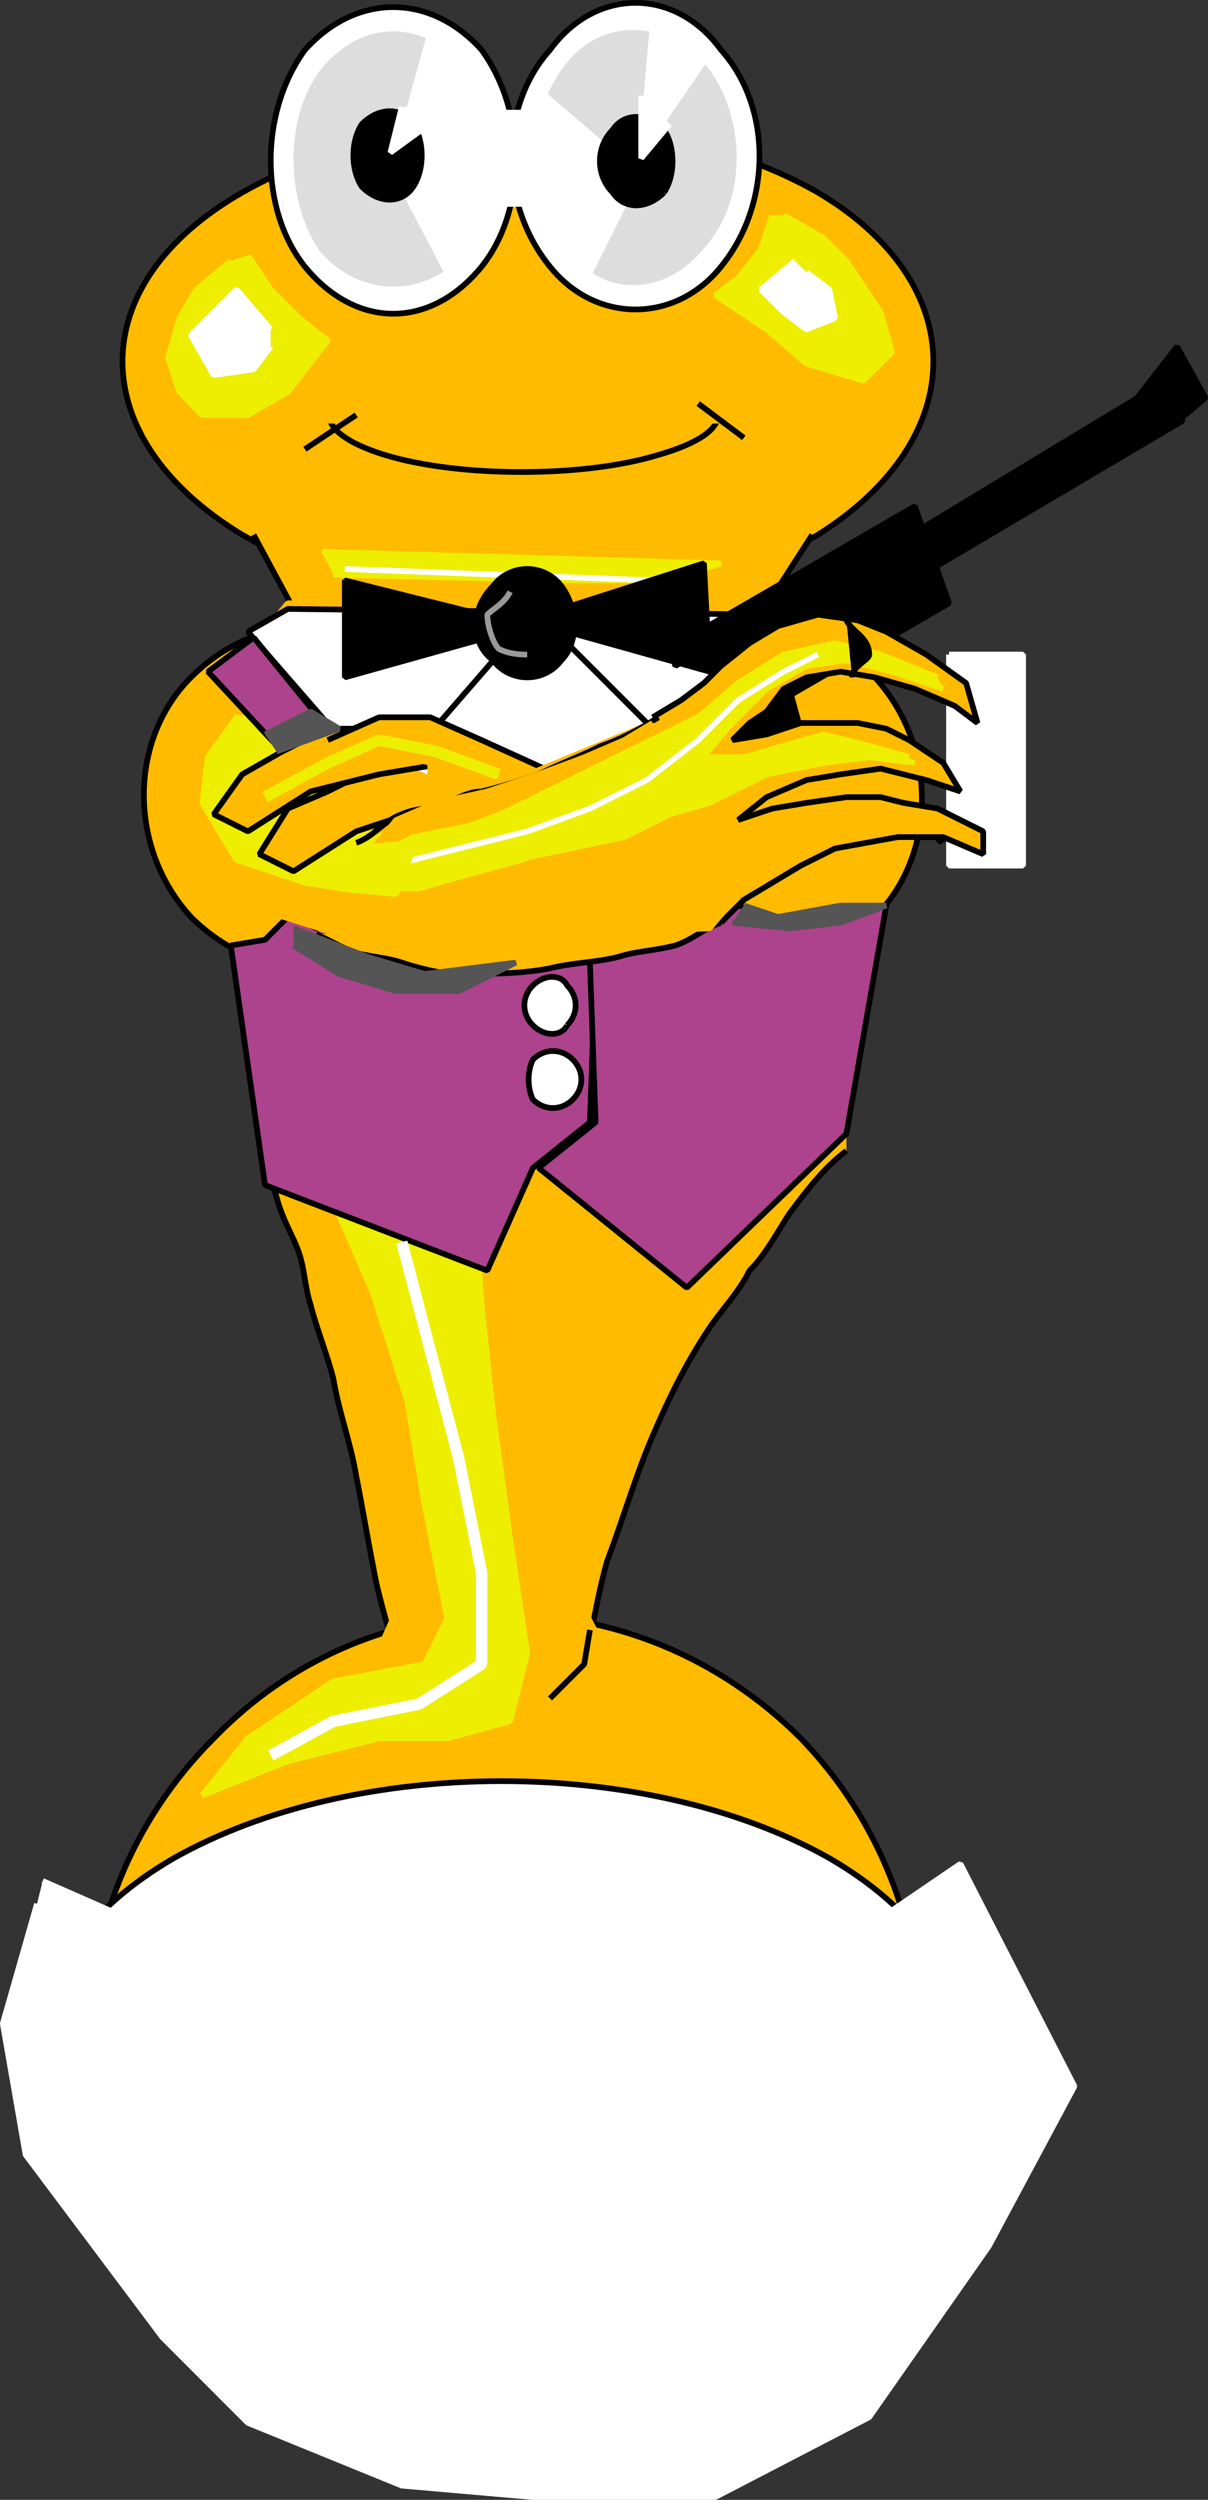 <svg xmlns="http://www.w3.org/2000/svg" width="211.93" height="438.25" version="1.2"><rect width="100%" height="100%" fill="#333333" stroke="none"/><g fill="none" fill-rule="evenodd" stroke="#000" stroke-linejoin="bevel" font-family="'Sans Serif'" font-size="12.5" font-weight="400"><path fill="#fb0" d="M148.493 201.75c-4 3-7 7-10 11-2 3-4 7-7 10-2 4-5 7-7 10-4 6-7 12-10 19s-5 14-8 22c-2 7-3 15-5 23-3 6-3 14-9 18-3 3-9 3-14 2-3-1-6-4-8-8-2-5 0-11-1-17s-3-11-4-17c-1-5-2-11-3-16-1-6-3-11-4-17-1-4-3-9-4-13-1-3-1-6-2-9s-3-6-4-10c-1-3-3-7-2-10 2-5 7-7 12-10 7-4 16-6 25-7 9-2 19-3 28-2 9 2 18 5 26 9 4 2 7 5 11 7" vector-effect="non-scaling-stroke"/><path fill="#fb0" d="M140.493 408.75c-29 29-75 29-103 0-29-29-29-75 0-104 28-29 74-29 103 0 28 29 28 75 0 104" vector-effect="non-scaling-stroke"/><path fill="#fff" d="M145.493 390.75c-32 18-83 18-115 0-31-18-31-47 0-65 32-18 83-18 115 0 31 18 31 47 0 65" vector-effect="non-scaling-stroke"/><path fill="#fff" stroke="#fff" d="m7.493 329.75 25 11 114 1 22-15 20 39-15 28-21 30-27 14h-32l-23-2-27-11-15-15-24-32-4-23 6-21" vector-effect="non-scaling-stroke"/><path fill="#fb0" stroke="#fb0" d="m96.493 270.75 13 25-49 7 16-36 20 4" vector-effect="non-scaling-stroke"/><path fill="#ee0" stroke="#ee0" d="m58.493 210.75 7 16 6 19 3 18 4 20-4 8-16 3-15 10-8 10 15-6 16-4h12l11-3 3-12-3-20-3-22-2-19-1-14-6-4-17-2" vector-effect="non-scaling-stroke"/><path fill="#fb0" d="M143.493 93.75c-28 16-73 16-101 0-28-17-28-44 0-60s73-16 101 0c27 16 27 43 0 60" vector-effect="non-scaling-stroke"/><path fill="#fff" d="M126.493 46.75c-8 10-22 10-30 0-9-11-9-28 0-38 8-11 22-11 30 0 9 10 9 27 0 38" vector-effect="non-scaling-stroke"/><path fill="#fff" d="M84.493 46.75c-9 11-22 11-31 0-8-10-8-27 0-38 9-10 22-10 31 0 8 11 8 28 0 38" vector-effect="non-scaling-stroke"/><path fill="#fff" stroke="#fff" d="M75.493 19.75h29v16h-29v-16" vector-effect="non-scaling-stroke"/><path fill="#ddd" stroke="#ddd" d="M123.493 42.75c-7 9-18 9-24 0-7-8-7-22 0-31 6-8 17-8 24 0 7 9 7 23 0 31m-42 1c-7 8-18 8-25 0-6-9-6-23 0-31 7-9 18-9 25 0 6 8 6 22 0 31" vector-effect="non-scaling-stroke"/><path fill="#fff" stroke="#fff" d="m70.493 23.75 5-18 8 6 5 12 1 7-5 11-5 8-11-21" vector-effect="non-scaling-stroke"/><path fill="#000" d="M72.493 32.75c-2 3-6 3-9 0-2-3-2-8 0-11 3-3 7-3 9 0s2 8 0 11" vector-effect="non-scaling-stroke"/><path fill="#fff" stroke="#fff" d="m123.493 10.75-11 16 2-22 7 2 4 4m-23 39 8-16-2-6-14-12-2 13 2 12 8 8" vector-effect="non-scaling-stroke"/><path fill="#000" d="M116.493 33.75c-3 3-7 3-9 0-3-3-3-8 0-11 2-3 6-3 9 0 2 3 2 8 0 11" vector-effect="non-scaling-stroke"/><path fill="#fff" stroke="#fff" d="m117.493 21.75-5 6v-11m-42 2-2 8 11-8" vector-effect="non-scaling-stroke"/><path fill="#ee0" stroke="#ee0" d="m135.493 37.75-2 6-4 5-4 3 9 6 7 6 10 3 5-5-2-7-6-9-4-4-7-4" vector-effect="non-scaling-stroke"/><path d="M115.493 79.75c-13 4-35 4-48 0s-13-10 0-14 35-4 48 0c14 4 14 10 0 14" vector-effect="non-scaling-stroke"/><path fill="#fb0" stroke="#fb0" d="M47.493 60.75h84v13h-84v-13" vector-effect="non-scaling-stroke"/><path fill="#ee0" d="m53.493 78.75 9-6" vector-effect="non-scaling-stroke"/><path fill="#fb0" d="m44.493 93.75 7 13 82 1 9-14" vector-effect="non-scaling-stroke"/><path fill="#ee0" stroke="#ee0" d="m58.493 100.75 42 1h17l9-3-70-2" vector-effect="non-scaling-stroke"/><path fill="#fff" stroke="#fff" d="m141.493 47.75 4 3 1 5-5 2-4-3-4-4 6-5" vector-effect="non-scaling-stroke"/><path fill="#ee0" stroke="#ee0" d="m43.493 44.75 4 6 5 5 5 4-7 9-7 4h-8l-4-4-2-6 2-7 3-5 6-5" vector-effect="non-scaling-stroke"/><path fill="#fff" stroke="#fff" d="m47.493 60.75-3 4-7 1-4-7 8-8 6 7m13 42 54 2" vector-effect="non-scaling-stroke"/><path fill="#fb0" d="M74.493 160.75c-11 12-29 12-41 0-11-12-11-31 0-42 12-12 30-12 41 0 11 11 11 30 0 42m79 0c-12 12-30 12-41 0-11-11-11-30 0-42s29-12 41 0c11 12 11 31 0 42" vector-effect="non-scaling-stroke"/><path fill="#ee0" d="m130.493 76.75-8-6" vector-effect="non-scaling-stroke"/><path fill="#fb0" stroke="#fb0" d="m133.493 106.75 6 4-94 1 5-6 85 1" vector-effect="non-scaling-stroke"/><path fill="#fff" d="m135.493 107.75-85-1-7 4 53 61 44-61-4-4m-42 1 28 28m-29-28-26 30" vector-effect="non-scaling-stroke"/><path fill="#fff" stroke="#fff" d="M166.493 114.75h13v37h-13v-37" vector-effect="non-scaling-stroke"/><path fill="#fb0" d="M166.493 120.75c1 1 3 1 3 2-1 2-4-1-6-1m1 26c1-1 4-1 3-3" vector-effect="non-scaling-stroke"/><path fill="#000" d="M98.493 115.75c-3 4-9 4-12 0-4-3-4-9 0-13 3-4 9-4 12 0s3 10 0 13" vector-effect="non-scaling-stroke"/><path fill="#000" d="m98.493 106.75 25-8 1 19-25-7m-15-3-24-6v17l25-7" vector-effect="non-scaling-stroke"/><path fill="#000" stroke="#999" d="M89.493 103.75c-1 2-3 3-4 4 0 2 1 5 2 6 2 1 4 1 5 1"/><path fill="#ee0" stroke="#ee0" d="m66.493 156.75-13-2-12-4-6-10 1-8 5-7 7 1 7 7 5 10 8 2h11" vector-effect="non-scaling-stroke"/><path fill="#fb0" d="m94.493 143.75-8-3-12 1-12 4-11 7-6-3 5-8 7-3 8-4h7" vector-effect="non-scaling-stroke"/><path fill="#fb0" d="m86.493 136.75-8-3-12 2-12 3-11 7-6-3 5-7 7-4 8-4h7" vector-effect="non-scaling-stroke"/><path fill="#fb0" stroke="#fb0" d="M77.493 136.75h14m-16 4h22" vector-effect="non-scaling-stroke"/><path fill="#fb0" d="m57.493 129.75 9-4h9l9 4 11 5 6 6" vector-effect="non-scaling-stroke"/><path fill="#fb0" stroke="#fb0" d="m75.493 139.75 12 1 7 3 3-6-15-5-7-1v6" vector-effect="non-scaling-stroke"/><path stroke="#ee0" stroke-width="2" d="m46.493 139.75 11-6 9-4 10 2 11 4"/><path fill="#000" d="m122.493 110.75 38-22 6 17-38 22-6-17" vector-effect="non-scaling-stroke"/><path fill="#000" d="m161.493 92.75 43-26 3 7-44 26-2-7m-44 21 7-4 1 3-7 4-1-3" vector-effect="non-scaling-stroke"/><path fill="#000" d="m205.493 74.75 6-5-5-9-7 9 3 5m-64 46 3 11-15 2 2-10 11-6" vector-effect="non-scaling-stroke"/><path fill="#ad438c" d="m50.493 160.75-4 4-6 1 6 42 39 15 8-18 10-8 1-28-1-8-20 1-15 1h-13l-4-2" vector-effect="non-scaling-stroke"/><path fill="#fb0" stroke="#fb0" d="m54.493 158.75 6 6h15l-7-4-13-2" vector-effect="non-scaling-stroke"/><path fill="#fb0" stroke="#fb0" d="m43.493 158.75 22 7-4-5-18-5" vector-effect="non-scaling-stroke"/><path fill="#ad438c" d="m129.493 160.75 8 1 11-1 7-2-7 40-28 27-26-21 10-8-1-28 4-7 23-3" vector-effect="non-scaling-stroke"/><path fill="#fb0" d="m114.493 125.75 5-3 4-3 3-3 5-4 5-3 7-2 7 1 5 2 7 4 7 5 2 7-4-3-7-3-7-2-6-1-6 1-4 2-3 4-3 2-3 3 6-1 6-2h10l5 1 4 2 6 4 3 5-6-2-8-2-7 1-6 1-7 3-5 4 6-2 6-1 7-1h6l4 1 6 1 8 4v4l-7-3h-8l-11 2-6 3-10 6-4 4" vector-effect="non-scaling-stroke"/><path fill="#fb0" d="M115.493 125.75c-3 2-7 4-10 5-4 2-7 3-11 5-3 1-6 2-10 3-2 0-4 1-6 2-3 1-6 1-8 2-3 1-5 4-8 5m64 14c-3 1-5 3-8 4-4 1-7 1-10 2-4 1-8 1-12 2-5 1-11 1-16 1-3 0-7-1-10-2s-6-1-9-2l-6-3" vector-effect="non-scaling-stroke"/><path fill="#fb0" stroke="#fb0" d="m114.493 126.75-5 3-7 3-8 3-9 3-9 2-7 3-4 5-3 3 2 10 13 3 21-1 26-1 5-6-6-19-8-11" vector-effect="non-scaling-stroke"/><path fill="#ee0" stroke="#ee0" d="m164.493 118.75-10-4-8-2-9 2-8 5-7 6-9 6-8 5-10 3-13 5-10 2-8 4v5h9l7-2 11-3 12-5 10-5 9-7 6-7 6-6 7-4 7-1 8 2 9 3" vector-effect="non-scaling-stroke"/><path fill="#ee0" stroke="#fff" d="m68.493 151.75 12-3 12-3 11-4 10-5 9-7 7-7 8-5 6-3"/><path fill="#ee0" stroke="#ee0" d="m159.493 132.75-7-2-8-2-7 2-7 2h-7l-10 6-8 5-7 3-8 4 19-4 8-4 7-2 10-5 10-2 8-1 8 1m-89 14-9 1-3 7 10 1 3-8" vector-effect="non-scaling-stroke"/><path fill="#000" d="M148.493 108.75c1 2 4 3 4 6 0 1-3 2-3 4" vector-effect="non-scaling-stroke"/><path fill="#ad438c" d="m44.493 111.75 13 16-8 4-13-14 8-6" vector-effect="non-scaling-stroke"/><path fill="#fff" d="M100.493 192.75c-2 2-5 2-7 0-1-2-1-5 0-7 2-2 5-2 7 0s2 5 0 7m-1-13c-1 2-4 2-6 0s-2-5 0-7 5-2 6 0c2 2 2 5 0 7" vector-effect="non-scaling-stroke"/><path fill="#555" stroke="#555" d="m51.493 162.75 13 5 10 3 16-2-10 5h-11l-10-3-8-5m79-7 6 2 11-2h8l-8 3-9 1-10-1m-80-30 11-4-5-3-8 4" vector-effect="non-scaling-stroke"/><path stroke="#fff" stroke-width="2" d="m70.493 217.75 10 38 4 20v16l-11 7-15 3-11 6"/><path d="m103.493 285.75-1 6-6 6" vector-effect="non-scaling-stroke"/></g></svg>
